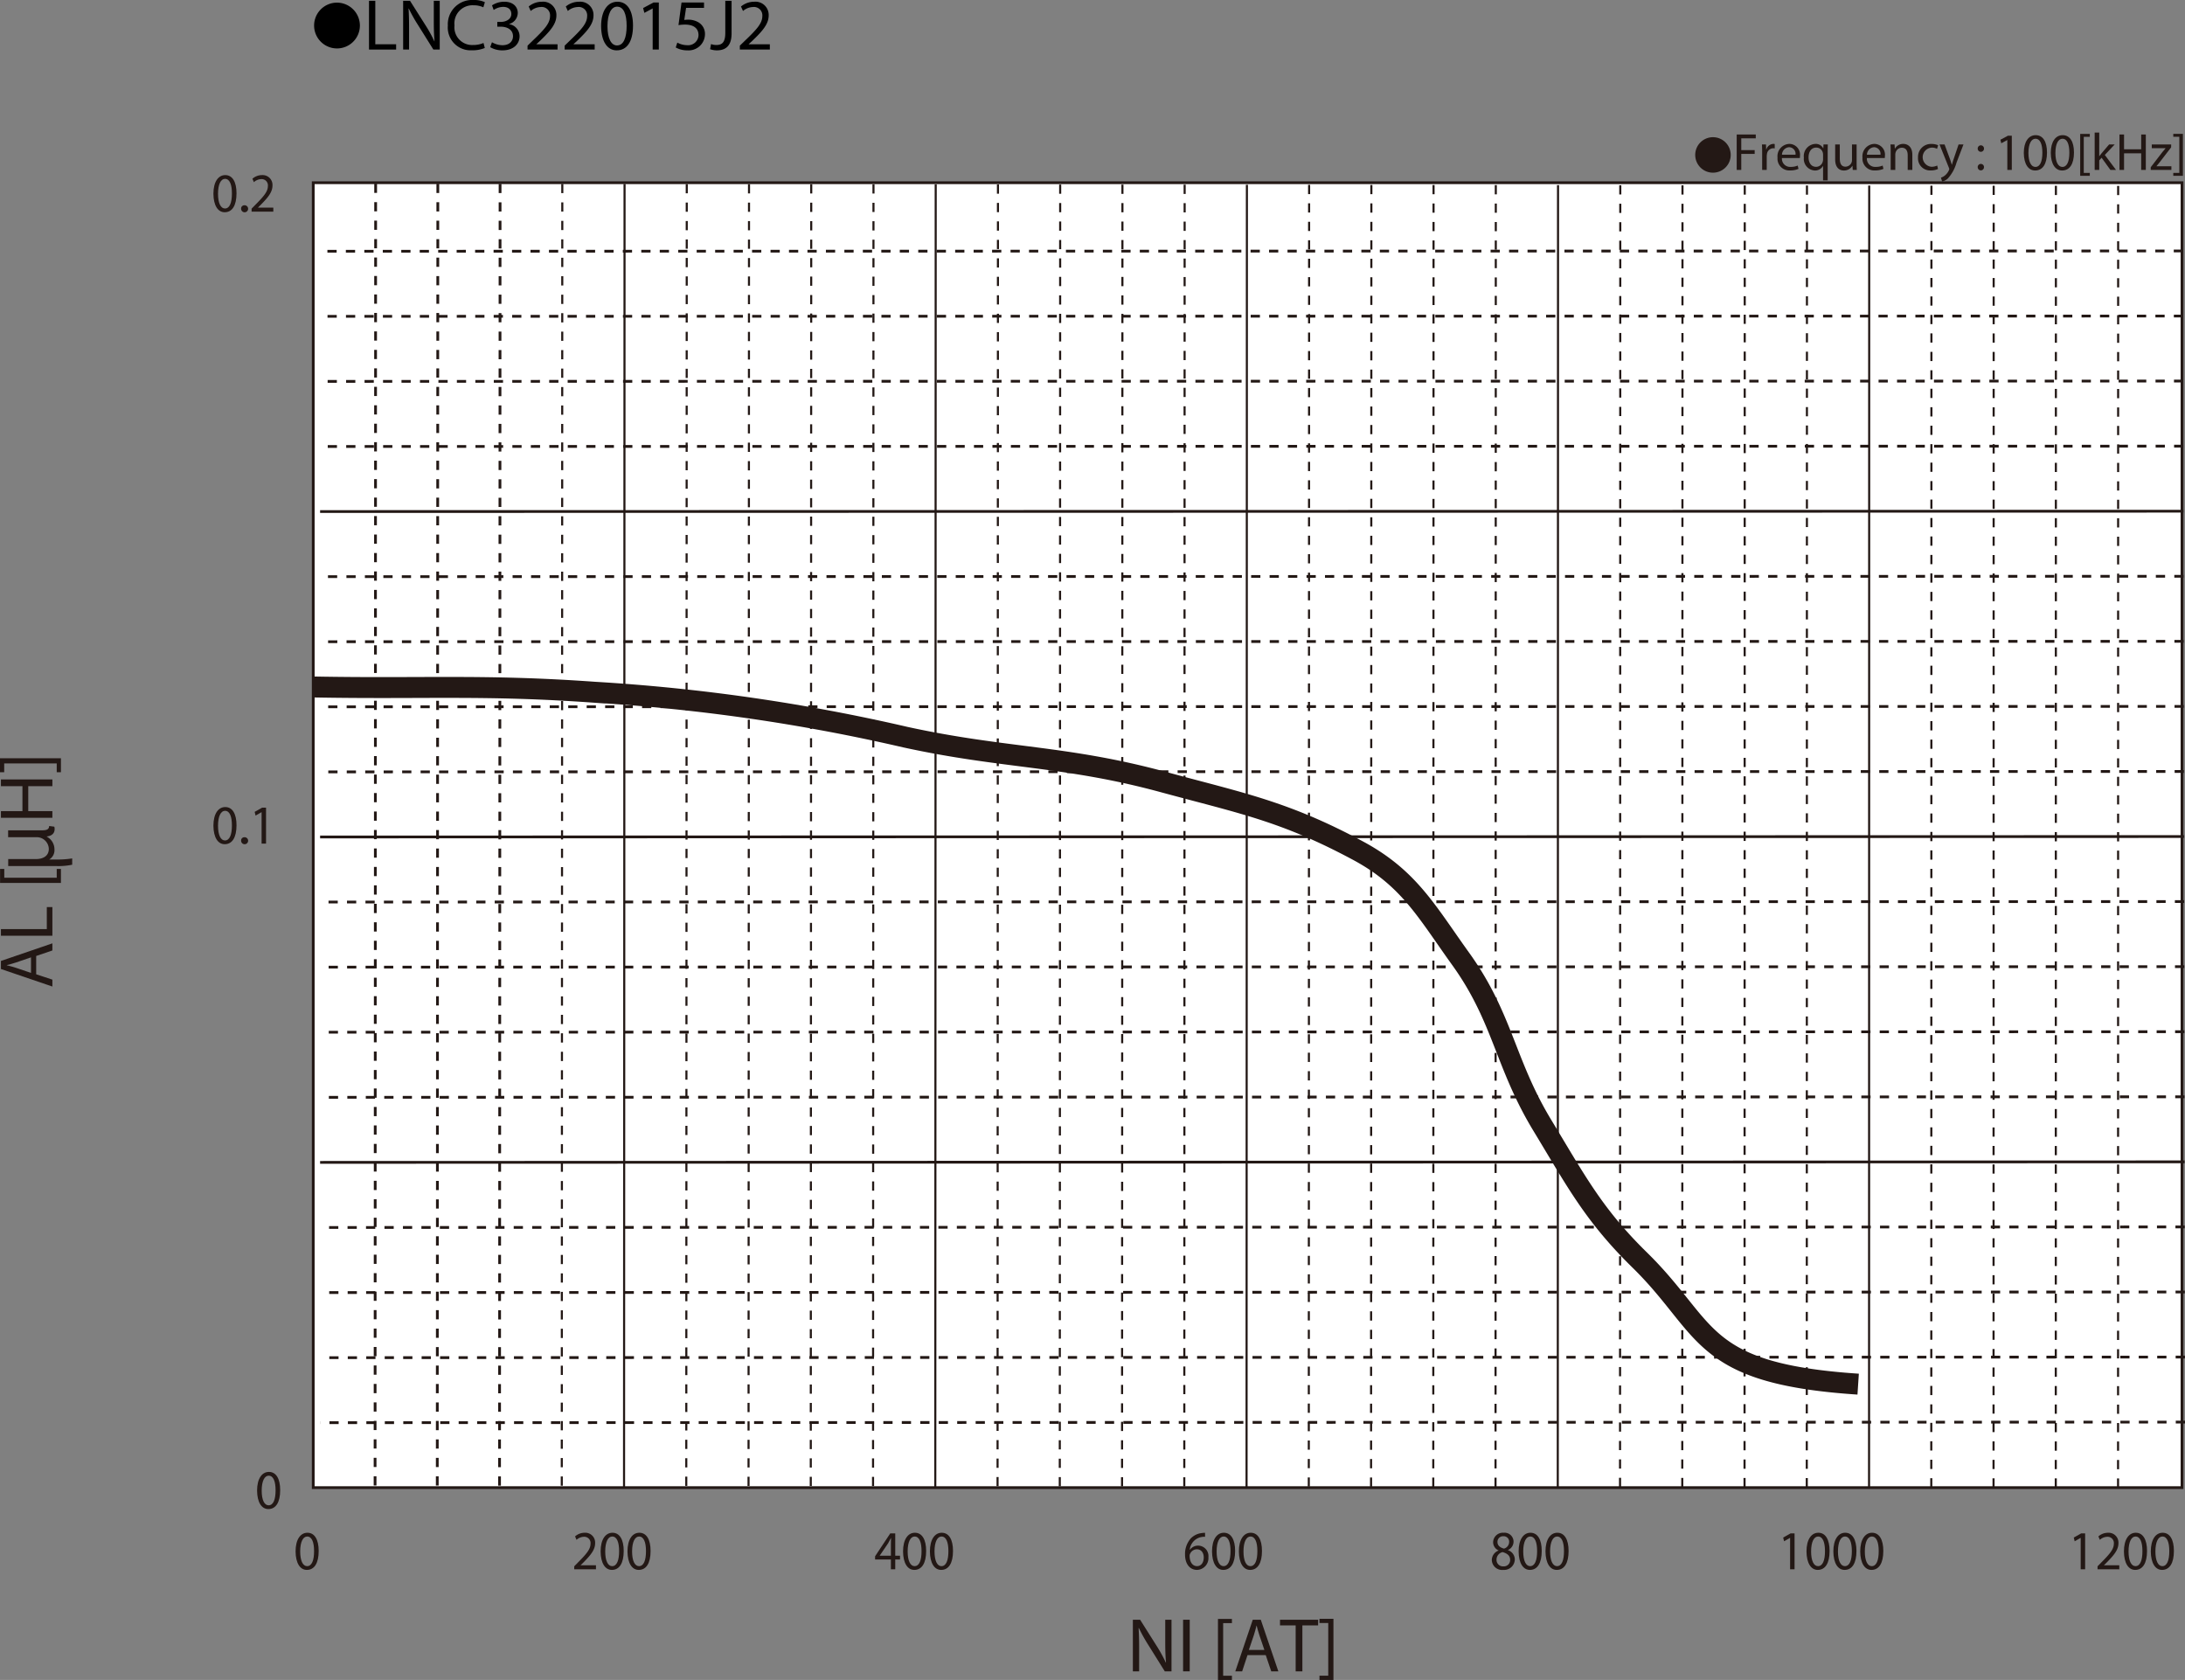 <svg id="レイヤー_1" data-name="レイヤー 1" xmlns="http://www.w3.org/2000/svg" viewBox="0 0 332.303 255.463">
  <rect x="0" y="0" width="332.303" height="255.463" fill="#808080" stroke="none"/>
  <defs>
    <style>
      .cls-1 {
        fill: #231815;
      }

      .cls-2 {
        fill: #fff;
      }

      .cls-3, .cls-4, .cls-5, .cls-6, .cls-7 {
        fill: none;
        stroke: #231815;
        stroke-miterlimit: 3.864;
      }

      .cls-3, .cls-6 {
        stroke-width: 0.421px;
      }

      .cls-4, .cls-5 {
        stroke-width: 0.318px;
      }

      .cls-4, .cls-6 {
        stroke-dasharray: 1.404 1.404;
      }

      .cls-7 {
        stroke-width: 3.184px;
      }
    </style>
  </defs>
  <title>AM_AL-Bias1-LNC322015J2</title>
  <g>
    <path class="cls-1" d="M263.637,24.741A2.698,2.698,0,1,1,260.938,27.439,2.694,2.694,0,0,1,263.637,24.741Z" transform="translate(-3.122 -3.878)"/>
    <path class="cls-1" d="M267.246,24.329h2.902v.584h-2.207v1.791h2.039v.576h-2.039v2.438h-.695Z" transform="translate(-3.122 -3.878)"/>
    <path class="cls-1" d="M271.117,27.055c0-.456-.008-.848-.031-1.208h.615l.024.76h.032a1.161,1.161,0,0,1,1.071-.848.765.765,0,0,1,.2.024v.664a1.057,1.057,0,0,0-.24-.024.986.986,0,0,0-.943.903,2.018,2.018,0,0,0-.032.328v2.063h-.696Z" transform="translate(-3.122 -3.878)"/>
    <path class="cls-1" d="M274.126,27.911a1.24,1.24,0,0,0,1.327,1.343,2.545,2.545,0,0,0,1.071-.2l.12.503a3.128,3.128,0,0,1-1.287.24,1.797,1.797,0,0,1-1.903-1.951,1.879,1.879,0,0,1,1.815-2.087,1.639,1.639,0,0,1,1.599,1.823,2.48,2.48,0,0,1-.024.328Zm2.062-.503a1.001,1.001,0,0,0-.976-1.144,1.166,1.166,0,0,0-1.079,1.144Z" transform="translate(-3.122 -3.878)"/>
    <path class="cls-1" d="M280.381,29.118h-.017a1.377,1.377,0,0,1-1.263.688,1.765,1.765,0,0,1-1.64-1.959,1.854,1.854,0,0,1,1.751-2.087,1.271,1.271,0,0,1,1.191.672h.016l.024-.584h.663c-.016.328-.023.664-.023,1.063v4.39h-.703Zm0-1.703a1.18,1.18,0,0,0-.032-.296,1.029,1.029,0,0,0-1.008-.799c-.728,0-1.167.616-1.167,1.487,0,.768.367,1.439,1.143,1.439a1.047,1.047,0,0,0,1.008-.768,1.176,1.176,0,0,0,.057-.336Z" transform="translate(-3.122 -3.878)"/>
    <path class="cls-1" d="M285.484,28.662c0,.4.008.752.031,1.056h-.623l-.04-.632h-.017a1.456,1.456,0,0,1-1.279.72c-.607,0-1.335-.336-1.335-1.695V25.848h.704v2.143c0,.736.224,1.231.863,1.231a1.019,1.019,0,0,0,.928-.64,1.051,1.051,0,0,0,.063-.36v-2.375h.704Z" transform="translate(-3.122 -3.878)"/>
    <path class="cls-1" d="M287.046,27.911a1.24,1.24,0,0,0,1.327,1.343,2.545,2.545,0,0,0,1.071-.2l.12.503a3.128,3.128,0,0,1-1.287.24,1.797,1.797,0,0,1-1.903-1.951,1.879,1.879,0,0,1,1.815-2.087,1.639,1.639,0,0,1,1.599,1.823,2.48,2.48,0,0,1-.024.328Zm2.062-.503a1.001,1.001,0,0,0-.976-1.144,1.166,1.166,0,0,0-1.079,1.144Z" transform="translate(-3.122 -3.878)"/>
    <path class="cls-1" d="M290.662,26.896c0-.4-.008-.728-.032-1.048h.624l.039.64h.017a1.424,1.424,0,0,1,1.279-.728c.536,0,1.367.32,1.367,1.647v2.311h-.704V27.487c0-.624-.231-1.143-.895-1.143a.997.997,0,0,0-.943.72.977.977,0,0,0-.049.328v2.327h-.703Z" transform="translate(-3.122 -3.878)"/>
    <path class="cls-1" d="M297.86,29.574a2.59,2.59,0,0,1-1.111.224,1.839,1.839,0,0,1-1.927-1.975,1.966,1.966,0,0,1,2.078-2.055,2.354,2.354,0,0,1,.976.2l-.159.544a1.63,1.63,0,0,0-.816-.184,1.459,1.459,0,0,0-.023,2.911,1.989,1.989,0,0,0,.863-.192Z" transform="translate(-3.122 -3.878)"/>
    <path class="cls-1" d="M298.861,25.848l.848,2.287c.088.256.184.56.248.791h.016c.072-.232.152-.528.248-.808l.768-2.271h.744l-1.056,2.759a5.9,5.9,0,0,1-1.327,2.423,1.909,1.909,0,0,1-.863.456l-.177-.592a1.861,1.861,0,0,0,.616-.344,2.141,2.141,0,0,0,.592-.784.519.519,0,0,0,.056-.168.634.634,0,0,0-.048-.184l-1.432-3.566Z" transform="translate(-3.122 -3.878)"/>
    <path class="cls-1" d="M303.901,26.487a.477.477,0,1,1,.952,0,.476.476,0,1,1-.952,0Zm0,2.823a.477.477,0,1,1,.952,0,.476.476,0,1,1-.952,0Z" transform="translate(-3.122 -3.878)"/>
    <path class="cls-1" d="M308.404,25.176h-.016l-.904.488-.135-.536,1.135-.608h.6v5.197h-.68Z" transform="translate(-3.122 -3.878)"/>
    <path class="cls-1" d="M314.436,27.063c0,1.767-.656,2.742-1.807,2.742-1.016,0-1.703-.951-1.72-2.67,0-1.743.752-2.703,1.808-2.703C313.812,24.433,314.436,25.408,314.436,27.063Zm-2.822.08c0,1.352.416,2.119,1.055,2.119.721,0,1.064-.84,1.064-2.167,0-1.279-.328-2.119-1.057-2.119C312.061,24.977,311.613,25.728,311.613,27.143Z" transform="translate(-3.122 -3.878)"/>
    <path class="cls-1" d="M318.539,27.063c0,1.767-.655,2.742-1.807,2.742-1.016,0-1.703-.951-1.719-2.67,0-1.743.752-2.703,1.807-2.703C317.916,24.433,318.539,25.408,318.539,27.063Zm-2.822.08c0,1.352.416,2.119,1.056,2.119.72,0,1.063-.84,1.063-2.167,0-1.279-.328-2.119-1.056-2.119C316.165,24.977,315.717,25.728,315.717,27.143Z" transform="translate(-3.122 -3.878)"/>
    <path class="cls-1" d="M319.485,30.613V24.241h1.463v.44h-.919v5.493h.919v.44Z" transform="translate(-3.122 -3.878)"/>
    <path class="cls-1" d="M322.381,27.623h.016c.096-.136.232-.304.344-.44l1.136-1.335h.848l-1.495,1.591,1.703,2.279h-.855l-1.336-1.855-.359.4v1.455h-.695V24.041h.695Z" transform="translate(-3.122 -3.878)"/>
    <path class="cls-1" d="M326.156,24.329V26.584h2.607V24.329h.703v5.389h-.703V27.191h-2.607v2.526h-.695V24.329Z" transform="translate(-3.122 -3.878)"/>
    <path class="cls-1" d="M330.213,29.31l1.752-2.279c.168-.208.327-.392.503-.6v-.016h-2.095v-.568h2.951l-.009.44-1.728,2.247c-.159.216-.319.408-.495.608v.016h2.263v.56h-3.143Z" transform="translate(-3.122 -3.878)"/>
    <path class="cls-1" d="M335.108,24.233v6.38h-1.464v-.44h.92v-5.501h-.92v-.439Z" transform="translate(-3.122 -3.878)"/>
  </g>
  <g>
    <path d="M57.856,7.797a3.482,3.482,0,1,1-3.478-3.518A3.496,3.496,0,0,1,57.856,7.797Z" transform="translate(-3.122 -3.878)"/>
    <path d="M59.241,3.999h.958v6.612H63.367v.803h-4.126Z" transform="translate(-3.122 -3.878)"/>
    <path d="M64.433,11.414V3.999H65.478l2.376,3.751a21.056,21.056,0,0,1,1.331,2.409l.022-.011c-.088-.99-.11-1.892-.11-3.047V3.999h.902v7.415h-.968l-2.354-3.763A23.522,23.522,0,0,1,65.291,5.176l-.033.011c.055.935.077,1.827.077,3.059v3.168Z" transform="translate(-3.122 -3.878)"/>
    <path d="M76.853,11.172a4.748,4.748,0,0,1-1.958.352,3.465,3.465,0,0,1-3.664-3.751A3.69,3.69,0,0,1,75.103,3.878a3.976,3.976,0,0,1,1.76.33l-.231.781a3.484,3.484,0,0,0-1.496-.308,2.757,2.757,0,0,0-2.894,3.059,2.695,2.695,0,0,0,2.85,2.981,3.831,3.831,0,0,0,1.562-.308Z" transform="translate(-3.122 -3.878)"/>
    <path d="M77.94,10.303a3.233,3.233,0,0,0,1.584.451c1.243,0,1.628-.792,1.617-1.386-.011-1.001-.913-1.43-1.849-1.43h-.539V7.211h.539c.704,0,1.595-.363,1.595-1.21,0-.572-.363-1.078-1.254-1.078a2.628,2.628,0,0,0-1.43.473l-.253-.704a3.4,3.4,0,0,1,1.87-.55c1.408,0,2.046.836,2.046,1.705a1.776,1.776,0,0,1-1.32,1.683v.022a1.863,1.863,0,0,1,1.595,1.837c0,1.145-.891,2.146-2.607,2.146a3.631,3.631,0,0,1-1.859-.484Z" transform="translate(-3.122 -3.878)"/>
    <path d="M83.353,11.414v-.594l.759-.737c1.826-1.738,2.651-2.663,2.662-3.741a1.276,1.276,0,0,0-1.419-1.397,2.436,2.436,0,0,0-1.519.605l-.308-.682a3.139,3.139,0,0,1,2.024-.726,2.012,2.012,0,0,1,2.189,2.079c0,1.32-.957,2.388-2.464,3.84l-.572.528v.022H87.918v.803Z" transform="translate(-3.122 -3.878)"/>
    <path d="M88.996,11.414v-.594l.759-.737c1.826-1.738,2.651-2.663,2.662-3.741a1.276,1.276,0,0,0-1.419-1.397,2.436,2.436,0,0,0-1.519.605l-.308-.682a3.139,3.139,0,0,1,2.024-.726,2.012,2.012,0,0,1,2.189,2.079c0,1.32-.957,2.388-2.464,3.84l-.572.528v.022H93.561v.803Z" transform="translate(-3.122 -3.878)"/>
    <path d="M99.391,7.762c0,2.431-.902,3.773-2.486,3.773-1.397,0-2.343-1.309-2.365-3.675,0-2.398,1.034-3.718,2.486-3.718C98.533,4.142,99.391,5.484,99.391,7.762Zm-3.883.11c0,1.859.572,2.916,1.452,2.916.99,0,1.463-1.155,1.463-2.981,0-1.76-.451-2.916-1.452-2.916C96.124,4.89,95.508,5.924,95.508,7.872Z" transform="translate(-3.122 -3.878)"/>
    <path d="M102.383,5.165h-.022l-1.243.671-.187-.737,1.562-.836h.825v7.151h-.936Z" transform="translate(-3.122 -3.878)"/>
    <path d="M110.193,5.077h-2.729l-.275,1.837a3.827,3.827,0,0,1,.583-.044,3.023,3.023,0,0,1,1.541.385,2.039,2.039,0,0,1,1.023,1.837,2.481,2.481,0,0,1-2.663,2.442,3.505,3.505,0,0,1-1.782-.44l.242-.737a3.198,3.198,0,0,0,1.529.396,1.578,1.578,0,0,0,1.694-1.551c-.011-.924-.627-1.584-2.058-1.584a7.463,7.463,0,0,0-.99.077l.462-3.432h3.421Z" transform="translate(-3.122 -3.878)"/>
    <path d="M113.427,3.999h.957V8.961c0,1.969-.968,2.574-2.244,2.574a3.099,3.099,0,0,1-1.023-.176l.143-.781a2.291,2.291,0,0,0,.803.143c.858,0,1.364-.385,1.364-1.837Z" transform="translate(-3.122 -3.878)"/>
    <path d="M115.638,11.414v-.594l.759-.737c1.826-1.738,2.651-2.663,2.662-3.741a1.276,1.276,0,0,0-1.419-1.397,2.436,2.436,0,0,0-1.519.605l-.308-.682a3.139,3.139,0,0,1,2.024-.726,2.012,2.012,0,0,1,2.189,2.079c0,1.32-.957,2.388-2.464,3.84l-.572.528v.022h3.212v.803Z" transform="translate(-3.122 -3.878)"/>
  </g>
  <rect class="cls-2" x="47.639" y="27.785" width="284.21" height="198.436"/>
  <rect class="cls-3" x="47.639" y="27.785" width="284.21" height="198.436"/>
  <path class="cls-4" d="M277.931,32.084l-.028,198.015M268.47,32.071l-.031,198.028M259.001,32.059l-.033,198.04M249.54,32.048l-.037,198.051" transform="translate(-3.122 -3.878)"/>
  <line class="cls-5" x1="284.276" y1="28.216" x2="284.253" y2="226.222"/>
  <path class="cls-4" d="M230.61,32.023l-.042,198.076M221.143,32.012l-.044,198.086M211.684,32l-.046,198.099m-9.421-198.112-.049,198.112" transform="translate(-3.122 -3.878)"/>
  <line class="cls-5" x1="236.951" y1="28.156" x2="236.912" y2="226.221"/>
  <path class="cls-4" d="M135.965,31.904l-.067,198.194M126.498,31.892l-.07,198.207m-9.392-198.218L116.963,230.099m-9.395-198.229-.075,198.229" transform="translate(-3.122 -3.878)"/>
  <line class="cls-5" x1="142.306" y1="28.038" x2="142.242" y2="226.221"/>
  <path class="cls-4" d="M183.288,31.963l-.055,198.136M173.826,31.952l-.059,198.146M164.358,31.941l-.06,198.157M154.896,31.928l-.062,198.17" transform="translate(-3.122 -3.878)"/>
  <line class="cls-5" x1="189.634" y1="28.098" x2="189.581" y2="226.221"/>
  <path class="cls-6" d="M79.176,31.833l-.083,198.265M69.709,31.82l-.085,198.278M60.252,31.809l-.088,198.289" transform="translate(-3.122 -3.878)"/>
  <line class="cls-4" x1="85.517" y1="27.966" x2="85.437" y2="226.221"/>
  <line class="cls-5" x1="94.985" y1="27.979" x2="94.907" y2="226.221"/>
  <path class="cls-4" d="M325.259,32.142l-.015,197.957M315.791,32.131l-.018,197.968M306.329,32.119l-.021,197.98m-9.447-197.992L296.839,230.099" transform="translate(-3.122 -3.878)"/>
  <path class="cls-6" d="M335.29,140.979l-283.486.072m283.503,9.825-283.503.073m283.52,9.82-283.52.077m283.537,9.82-283.537.08" transform="translate(-3.122 -3.878)"/>
  <line class="cls-3" x1="332.149" y1="127.211" x2="48.681" y2="127.277"/>
  <path class="cls-6" d="M335.374,190.454l-283.57.085m283.588,9.807-283.588.086m283.605,9.811-283.605.092m283.622,9.797-283.622.09" transform="translate(-3.122 -3.878)"/>
  <line class="cls-3" x1="332.236" y1="176.679" x2="48.681" y2="176.761"/>
  <path class="cls-6" d="M335.204,91.511l-283.401.057m283.419,9.834-283.419.06m283.434,9.837-283.434.062m283.451,9.831L51.803,121.257m283.316-79.217-283.316.045M335.136,51.938l-283.333.045m283.351,9.84L51.803,61.875m283.367,9.846L51.803,71.773" transform="translate(-3.122 -3.878)"/>
  <line class="cls-3" x1="332.064" y1="77.738" x2="48.681" y2="77.789"/>
  <g>
    <path class="cls-1" d="M39.092,33.27c0,1.858-.653,2.884-1.801,2.884-1.012,0-1.696-1-1.712-2.808,0-1.833.748-2.842,1.8-2.842C38.47,30.504,39.092,31.53,39.092,33.27Zm-2.812.084c0,1.421.414,2.228,1.052,2.228.717,0,1.06-.883,1.06-2.279,0-1.345-.327-2.228-1.052-2.228C36.726,31.076,36.279,31.866,36.279,33.354Z" transform="translate(-3.122 -3.878)"/>
    <path class="cls-1" d="M39.792,35.625a.486.486,0,0,1,.478-.53.533.533,0,1,1-.478.53Z" transform="translate(-3.122 -3.878)"/>
    <path class="cls-1" d="M41.385,36.062v-.454l.55-.563c1.322-1.329,1.919-2.035,1.928-2.859A.952.952,0,0,0,42.834,31.118a1.716,1.716,0,0,0-1.099.462l-.223-.521a2.202,2.202,0,0,1,1.465-.555,1.498,1.498,0,0,1,1.585,1.589c0,1.009-.692,1.824-1.784,2.934l-.414.404v.017h2.326v.614Z" transform="translate(-3.122 -3.878)"/>
  </g>
  <g>
    <path class="cls-1" d="M39.092,129.371c0,1.858-.653,2.884-1.801,2.884-1.012,0-1.696-1-1.712-2.808,0-1.833.748-2.842,1.8-2.842C38.47,126.604,39.092,127.63,39.092,129.371Zm-2.812.084c0,1.421.414,2.228,1.052,2.228.717,0,1.06-.883,1.06-2.279,0-1.345-.327-2.228-1.052-2.228C36.726,127.176,36.279,127.967,36.279,129.455Z" transform="translate(-3.122 -3.878)"/>
    <path class="cls-1" d="M39.792,131.725a.486.486,0,0,1,.478-.53.533.533,0,1,1-.478.53Z" transform="translate(-3.122 -3.878)"/>
    <path class="cls-1" d="M42.906,127.387h-.016l-.9.513-.136-.563,1.131-.639H43.583v5.465h-.677Z" transform="translate(-3.122 -3.878)"/>
  </g>
  <path class="cls-1" d="M45.733,230.476c0,1.857-.653,2.884-1.801,2.884-1.012,0-1.696-1.001-1.712-2.809,0-1.833.748-2.842,1.8-2.842C45.111,227.709,45.733,228.735,45.733,230.476Zm-2.812.084c0,1.421.415,2.228,1.052,2.228.717,0,1.06-.883,1.06-2.278,0-1.345-.327-2.228-1.052-2.228C43.367,228.281,42.921,229.071,42.921,230.56Z" transform="translate(-3.122 -3.878)"/>
  <g>
    <path class="cls-1" d="M51.588,239.727c0,1.857-.653,2.884-1.801,2.884-1.012,0-1.696-1.001-1.712-2.809,0-1.833.748-2.842,1.8-2.842C50.966,236.96,51.588,237.986,51.588,239.727Zm-2.812.084c0,1.421.414,2.228,1.052,2.228.717,0,1.06-.883,1.06-2.278,0-1.345-.327-2.228-1.052-2.228C49.222,237.532,48.775,238.322,48.775,239.811Z" transform="translate(-3.122 -3.878)"/>
    <path class="cls-1" d="M90.453,242.518v-.454l.55-.563c1.322-1.328,1.919-2.034,1.928-2.858a.952.952,0,0,0-1.028-1.067,1.716,1.716,0,0,0-1.099.462l-.223-.521A2.201,2.201,0,0,1,92.046,236.96a1.498,1.498,0,0,1,1.585,1.589c0,1.01-.692,1.825-1.784,2.935l-.414.403v.018h2.326v.613Z" transform="translate(-3.122 -3.878)"/>
    <path class="cls-1" d="M97.979,239.727c0,1.857-.653,2.884-1.801,2.884-1.012,0-1.696-1.001-1.712-2.809,0-1.833.748-2.842,1.8-2.842C97.357,236.96,97.979,237.986,97.979,239.727Zm-2.812.084c0,1.421.415,2.228,1.052,2.228.717,0,1.06-.883,1.06-2.278,0-1.345-.327-2.228-1.052-2.228C95.613,237.532,95.167,238.322,95.167,239.811Z" transform="translate(-3.122 -3.878)"/>
    <path class="cls-1" d="M102.065,239.727c0,1.857-.653,2.884-1.801,2.884-1.012,0-1.696-1.001-1.712-2.809,0-1.833.748-2.842,1.8-2.842C101.443,236.96,102.065,237.986,102.065,239.727Zm-2.812.084c0,1.421.415,2.228,1.052,2.228.717,0,1.06-.883,1.06-2.278,0-1.345-.327-2.228-1.052-2.228C99.699,237.532,99.253,238.322,99.253,239.811Z" transform="translate(-3.122 -3.878)"/>
    <path class="cls-1" d="M138.613,242.518V241.029H136.207V240.542l2.311-3.489h.756v3.396h.726v.58h-.726v1.488Zm0-2.068V238.625q0-.429.023-.857h-.023c-.16.319-.287.555-.431.807l-1.267,1.858v.017Z" transform="translate(-3.122 -3.878)"/>
    <path class="cls-1" d="M143.974,239.727c0,1.857-.653,2.884-1.801,2.884-1.012,0-1.696-1.001-1.712-2.809,0-1.833.748-2.842,1.8-2.842C143.352,236.96,143.974,237.986,143.974,239.727Zm-2.812.084c0,1.421.415,2.228,1.052,2.228.717,0,1.06-.883,1.06-2.278,0-1.345-.327-2.228-1.052-2.228C141.607,237.532,141.161,238.322,141.161,239.811Z" transform="translate(-3.122 -3.878)"/>
    <path class="cls-1" d="M148.059,239.727c0,1.857-.653,2.884-1.801,2.884-1.012,0-1.696-1.001-1.712-2.809,0-1.833.748-2.842,1.8-2.842C147.437,236.96,148.059,237.986,148.059,239.727Zm-2.812.084c0,1.421.414,2.228,1.052,2.228.717,0,1.06-.883,1.06-2.278,0-1.345-.327-2.228-1.052-2.228C145.692,237.532,145.246,238.322,145.246,239.811Z" transform="translate(-3.122 -3.878)"/>
    <path class="cls-1" d="M186.391,237.574a2.397,2.397,0,0,0-.525.033,2.174,2.174,0,0,0-1.801,1.942h.024a1.516,1.516,0,0,1,1.25-.631,1.587,1.587,0,0,1,1.562,1.766,1.789,1.789,0,0,1-1.721,1.926c-1.106,0-1.832-.908-1.832-2.329a3.545,3.545,0,0,1,.877-2.464,2.754,2.754,0,0,1,1.656-.807,3.131,3.131,0,0,1,.51-.042Zm-.199,3.152c0-.781-.422-1.253-1.067-1.253a1.153,1.153,0,0,0-1.004.673.667.667,0,0,0-.079.328c.016.899.406,1.563,1.139,1.563C185.785,242.038,186.191,241.509,186.191,240.727Z" transform="translate(-3.122 -3.878)"/>
    <path class="cls-1" d="M190.963,239.727c0,1.857-.653,2.884-1.801,2.884-1.012,0-1.696-1.001-1.712-2.809,0-1.833.748-2.842,1.8-2.842C190.341,236.96,190.963,237.986,190.963,239.727Zm-2.812.084c0,1.421.414,2.228,1.052,2.228.717,0,1.06-.883,1.06-2.278,0-1.345-.327-2.228-1.052-2.228C188.597,237.532,188.15,238.322,188.15,239.811Z" transform="translate(-3.122 -3.878)"/>
    <path class="cls-1" d="M195.048,239.727c0,1.857-.653,2.884-1.801,2.884-1.012,0-1.696-1.001-1.712-2.809,0-1.833.748-2.842,1.8-2.842C194.426,236.96,195.048,237.986,195.048,239.727Zm-2.812.084c0,1.421.415,2.228,1.052,2.228.717,0,1.06-.883,1.06-2.278,0-1.345-.327-2.228-1.052-2.228C192.682,237.532,192.235,238.322,192.235,239.811Z" transform="translate(-3.122 -3.878)"/>
    <path class="cls-1" d="M230.003,241.13a1.554,1.554,0,0,1,1.027-1.463l-.008-.024a1.356,1.356,0,0,1-.82-1.228,1.48,1.48,0,0,1,1.601-1.455,1.366,1.366,0,0,1,1.506,1.346,1.391,1.391,0,0,1-.853,1.277v.025a1.504,1.504,0,0,1,1.043,1.413,1.627,1.627,0,0,1-1.76,1.589A1.561,1.561,0,0,1,230.003,241.13Zm2.787-.033c0-.664-.438-.983-1.139-1.194a1.171,1.171,0,0,0-.932,1.127.984.984,0,0,0,1.035,1.043A.958.958,0,0,0,232.79,241.097Zm-1.927-2.732c0,.547.39.841.987,1.009a1.062,1.062,0,0,0,.788-.992.827.827,0,0,0-.876-.891A.844.844,0,0,0,230.863,238.364Z" transform="translate(-3.122 -3.878)"/>
    <path class="cls-1" d="M237.593,239.727c0,1.857-.653,2.884-1.801,2.884-1.012,0-1.696-1.001-1.712-2.809,0-1.833.748-2.842,1.8-2.842C236.971,236.96,237.593,237.986,237.593,239.727Zm-2.812.084c0,1.421.415,2.228,1.052,2.228.717,0,1.06-.883,1.06-2.278,0-1.345-.327-2.228-1.052-2.228C235.227,237.532,234.78,238.322,234.78,239.811Z" transform="translate(-3.122 -3.878)"/>
    <path class="cls-1" d="M241.679,239.727c0,1.857-.653,2.884-1.801,2.884-1.012,0-1.696-1.001-1.712-2.809,0-1.833.748-2.842,1.8-2.842C241.057,236.96,241.679,237.986,241.679,239.727Zm-2.812.084c0,1.421.415,2.228,1.052,2.228.717,0,1.06-.883,1.06-2.278,0-1.345-.327-2.228-1.052-2.228C239.312,237.532,238.866,238.322,238.866,239.811Z" transform="translate(-3.122 -3.878)"/>
    <path class="cls-1" d="M275.367,237.742h-.016l-.9.513-.136-.563,1.131-.639h.598v5.465h-.677Z" transform="translate(-3.122 -3.878)"/>
    <path class="cls-1" d="M281.373,239.727c0,1.857-.653,2.884-1.801,2.884-1.012,0-1.696-1.001-1.712-2.809,0-1.833.748-2.842,1.8-2.842C280.751,236.96,281.373,237.986,281.373,239.727Zm-2.812.084c0,1.421.414,2.228,1.052,2.228.717,0,1.06-.883,1.06-2.278,0-1.345-.327-2.228-1.052-2.228C279.007,237.532,278.561,238.322,278.561,239.811Z" transform="translate(-3.122 -3.878)"/>
    <path class="cls-1" d="M285.458,239.727c0,1.857-.653,2.884-1.801,2.884-1.012,0-1.696-1.001-1.712-2.809,0-1.833.748-2.842,1.8-2.842C284.836,236.96,285.458,237.986,285.458,239.727Zm-2.812.084c0,1.421.415,2.228,1.052,2.228.717,0,1.06-.883,1.06-2.278,0-1.345-.327-2.228-1.052-2.228C283.092,237.532,282.646,238.322,282.646,239.811Z" transform="translate(-3.122 -3.878)"/>
    <path class="cls-1" d="M289.544,239.727c0,1.857-.653,2.884-1.801,2.884-1.012,0-1.696-1.001-1.712-2.809,0-1.833.748-2.842,1.8-2.842C288.922,236.96,289.544,237.986,289.544,239.727Zm-2.812.084c0,1.421.415,2.228,1.052,2.228.717,0,1.06-.883,1.06-2.278,0-1.345-.327-2.228-1.052-2.228C287.178,237.532,286.731,238.322,286.731,239.811Z" transform="translate(-3.122 -3.878)"/>
    <path class="cls-1" d="M319.561,237.742h-.016l-.9.513-.136-.563,1.131-.639h.598v5.465h-.677Z" transform="translate(-3.122 -3.878)"/>
    <path class="cls-1" d="M322.125,242.518v-.454l.55-.563c1.322-1.328,1.919-2.034,1.928-2.858a.952.952,0,0,0-1.028-1.067,1.716,1.716,0,0,0-1.099.462l-.223-.521a2.201,2.201,0,0,1,1.465-.555,1.498,1.498,0,0,1,1.585,1.589c0,1.01-.692,1.825-1.784,2.935l-.414.403v.018h2.326v.613Z" transform="translate(-3.122 -3.878)"/>
    <path class="cls-1" d="M329.651,239.727c0,1.857-.653,2.884-1.801,2.884-1.012,0-1.696-1.001-1.712-2.809,0-1.833.748-2.842,1.8-2.842C329.029,236.96,329.651,237.986,329.651,239.727Zm-2.812.084c0,1.421.415,2.228,1.052,2.228.717,0,1.06-.883,1.06-2.278,0-1.345-.327-2.228-1.052-2.228C327.285,237.532,326.839,238.322,326.839,239.811Z" transform="translate(-3.122 -3.878)"/>
    <path class="cls-1" d="M333.737,239.727c0,1.857-.653,2.884-1.801,2.884-1.012,0-1.696-1.001-1.712-2.809,0-1.833.748-2.842,1.8-2.842C333.115,236.96,333.737,237.986,333.737,239.727Zm-2.812.084c0,1.421.415,2.228,1.052,2.228.717,0,1.06-.883,1.06-2.278,0-1.345-.327-2.228-1.052-2.228C331.371,237.532,330.925,238.322,330.925,239.811Z" transform="translate(-3.122 -3.878)"/>
  </g>
  <g>
    <path class="cls-1" d="M175.413,258.037v-7.847h1.103l2.509,3.97a22.204,22.204,0,0,1,1.404,2.55l.023-.012c-.093-1.048-.116-2.003-.116-3.225v-3.283h.952v7.847H180.267l-2.485-3.981a24.948,24.948,0,0,1-1.463-2.62l-.035.012c.059.99.082,1.933.082,3.236v3.354Z" transform="translate(-3.122 -3.878)"/>
    <path class="cls-1" d="M184.061,250.19v7.847h-1.01v-7.847Z" transform="translate(-3.122 -3.878)"/>
    <path class="cls-1" d="M188.354,259.341V250.062h2.125v.64h-1.335v7.999h1.335v.64Z" transform="translate(-3.122 -3.878)"/>
    <path class="cls-1" d="M192.847,255.569l-.813,2.468h-1.045l2.659-7.847h1.22l2.671,7.847H196.458l-.836-2.468Zm2.566-.792-.767-2.259c-.175-.513-.29-.978-.406-1.432h-.023c-.116.466-.244.942-.395,1.42l-.767,2.271Z" transform="translate(-3.122 -3.878)"/>
    <path class="cls-1" d="M200.171,251.052H197.79v-.861H203.585v.861h-2.393v6.985H200.171Z" transform="translate(-3.122 -3.878)"/>
    <path class="cls-1" d="M205.917,250.051v9.29h-2.125v-.64h1.335v-8.011h-1.335v-.64Z" transform="translate(-3.122 -3.878)"/>
  </g>
  <g>
    <path class="cls-1" d="M8.626,152.036l2.462.814v1.048l-7.826-2.666v-1.223l7.826-2.678v1.083l-2.462.838Zm-.789-2.573-2.253.769c-.511.175-.976.291-1.429.407v.023c.465.116.94.244,1.417.396l2.265.769Z" transform="translate(-3.122 -3.878)"/>
    <path class="cls-1" d="M3.262,146.179V145.165h6.979V141.812h.848v4.366Z" transform="translate(-3.122 -3.878)"/>
    <path class="cls-1" d="M12.389,138.145H3.134v-2.131h.639v1.339H11.75v-1.339h.639Z" transform="translate(-3.122 -3.878)"/>
    <path class="cls-1" d="M4.371,135.574v-1.059H8.568c1.059,0,1.979-.429,1.979-1.563A1.84,1.84,0,0,0,8.657,131.188H4.358V130.142H9.501c.757,0,1.071-.151,1.097-.655l.781.101a1.109,1.109,0,0,1,.051.366c0,.542-.303,1.021-1.185,1.122v.038a2.173,2.173,0,0,1,1.159,1.916,1.655,1.655,0,0,1-.794,1.55H11.543a14.389,14.389,0,0,0,2.559-.164v.958a10.402,10.402,0,0,1-2.471.202Z" transform="translate(-3.122 -3.878)"/>
    <path class="cls-1" d="M3.262,127.225H6.536v-3.795H3.262v-1.024h7.826v1.024H7.419v3.795h3.669v1.013H3.262Z" transform="translate(-3.122 -3.878)"/>
    <path class="cls-1" d="M3.122,119.18h9.267v2.13H11.75v-1.339H3.761v1.339H3.122Z" transform="translate(-3.122 -3.878)"/>
  </g>
  <path class="cls-7" d="M50.761,108.345c16.701.314,26.016-.401,42.829.803a283.976,283.976,0,0,1,47.23,6.828c15.172,3.308,24.242,2.753,39.227,6.826,11.818,3.212,18.411,4.417,29.62,10.441,7.787,4.185,10.44,9.281,15.61,16.466,6.416,8.915,6.707,15.905,12.408,25.299,5.117,8.427,7.774,13.583,14.811,20.48,10.651,10.435,8.806,17.265,33.222,18.873" transform="translate(-3.122 -3.878)"/>
</svg>
